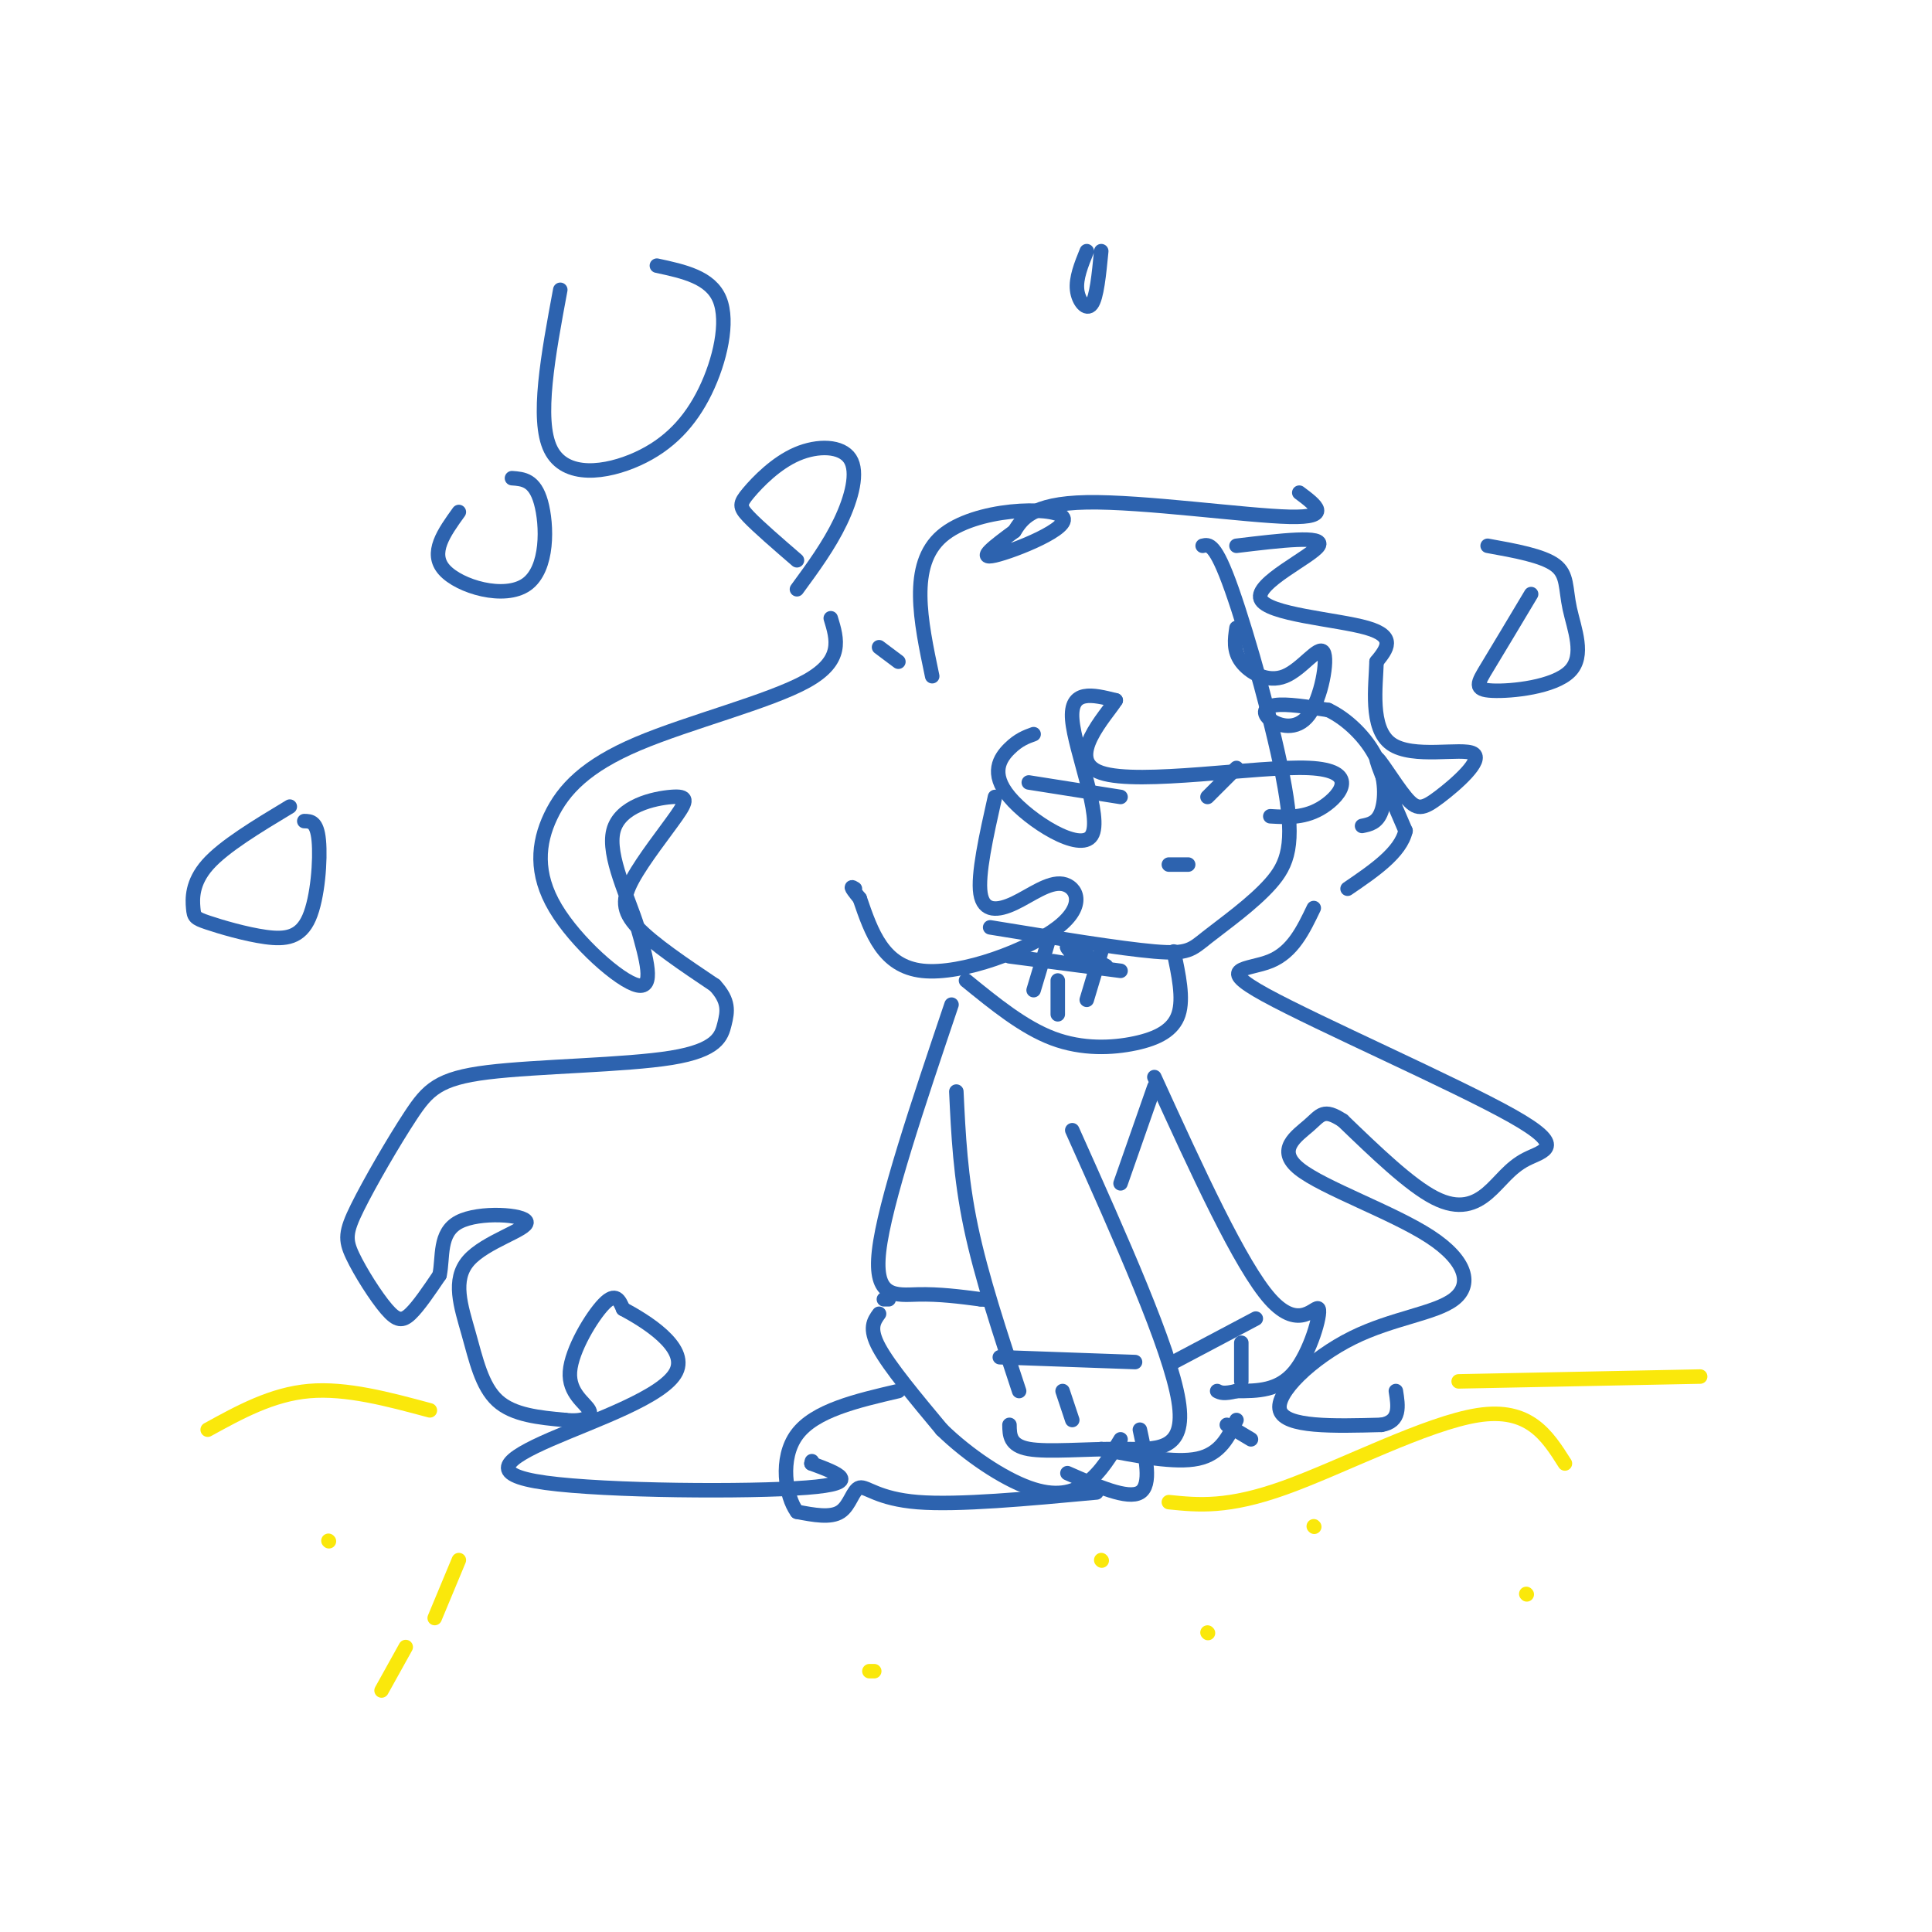 <svg viewBox='0 0 400 400' version='1.1' xmlns='http://www.w3.org/2000/svg' xmlns:xlink='http://www.w3.org/1999/xlink'><g fill='none' stroke='rgb(45,99,175)' stroke-width='3' stroke-linecap='round' stroke-linejoin='round'><path d='M205,192c13.474,2.198 26.947,4.396 34,5c7.053,0.604 7.685,-0.385 11,-3c3.315,-2.615 9.311,-6.856 13,-11c3.689,-4.144 5.070,-8.193 3,-20c-2.070,-11.807 -7.591,-31.374 -11,-41c-3.409,-9.626 -4.704,-9.313 -6,-9'/><path d='M213,162c0.000,0.000 19.000,3.000 19,3'/><path d='M250,165c0.000,0.000 6.000,-6.000 6,-6'/><path d='M242,179c0.000,0.000 4.000,0.000 4,0'/><path d='M206,165c-1.803,8.058 -3.607,16.115 -3,20c0.607,3.885 3.624,3.596 7,2c3.376,-1.596 7.111,-4.500 10,-4c2.889,0.500 4.932,4.404 -1,9c-5.932,4.596 -19.838,9.885 -28,9c-8.162,-0.885 -10.581,-7.942 -13,-15'/><path d='M178,186c-2.333,-2.833 -1.667,-2.417 -1,-2'/><path d='M214,152c-1.552,0.563 -3.104,1.126 -5,3c-1.896,1.874 -4.137,5.059 0,10c4.137,4.941 14.652,11.638 17,8c2.348,-3.638 -3.472,-17.611 -4,-24c-0.528,-6.389 4.236,-5.195 9,-4'/><path d='M231,145c-1.810,2.960 -10.836,12.360 -3,15c7.836,2.640 32.533,-1.482 43,-1c10.467,0.482 6.705,5.566 3,8c-3.705,2.434 -7.352,2.217 -11,2'/><path d='M256,130c-0.346,2.365 -0.692,4.731 1,7c1.692,2.269 5.423,4.442 9,3c3.577,-1.442 7.000,-6.500 8,-5c1.000,1.500 -0.423,9.557 -3,13c-2.577,3.443 -6.309,2.273 -8,1c-1.691,-1.273 -1.340,-2.649 1,-3c2.340,-0.351 6.670,0.325 11,1'/><path d='M275,147c3.857,1.798 8.000,5.792 10,10c2.000,4.208 1.857,8.631 1,11c-0.857,2.369 -2.429,2.685 -4,3'/><path d='M256,113c9.185,-1.107 18.369,-2.214 17,0c-1.369,2.214 -13.292,7.750 -12,11c1.292,3.250 15.798,4.214 22,6c6.202,1.786 4.101,4.393 2,7'/><path d='M285,137c-0.134,4.946 -1.471,13.810 3,17c4.471,3.190 14.748,0.706 17,2c2.252,1.294 -3.520,6.368 -7,9c-3.480,2.632 -4.668,2.824 -7,0c-2.332,-2.824 -5.809,-8.664 -6,-8c-0.191,0.664 2.905,7.832 6,15'/><path d='M291,172c-1.000,4.500 -6.500,8.250 -12,12'/><path d='M228,197c0.000,0.000 -3.000,10.000 -3,10'/><path d='M217,195c0.000,0.000 -3.000,10.000 -3,10'/><path d='M218,199c2.511,0.422 5.022,0.844 5,0c-0.022,-0.844 -2.578,-2.956 -2,-3c0.578,-0.044 4.289,1.978 8,4'/><path d='M209,198c0.000,0.000 23.000,3.000 23,3'/><path d='M243,197c1.042,4.857 2.083,9.714 1,13c-1.083,3.286 -4.292,5.000 -9,6c-4.708,1.000 -10.917,1.286 -17,-1c-6.083,-2.286 -12.042,-7.143 -18,-12'/><path d='M219,203c0.000,0.000 0.000,7.000 0,7'/><path d='M198,226c0.417,8.833 0.833,17.667 3,28c2.167,10.333 6.083,22.167 10,34'/><path d='M222,234c10.113,22.565 20.226,45.131 22,56c1.774,10.869 -4.792,10.042 -12,10c-7.208,-0.042 -15.060,0.702 -19,0c-3.940,-0.702 -3.970,-2.851 -4,-5'/><path d='M207,281c0.000,0.000 28.000,1.000 28,1'/><path d='M220,288c0.000,0.000 2.000,6.000 2,6'/><path d='M239,225c0.000,0.000 -7.000,20.000 -7,20'/><path d='M239,223c8.935,19.577 17.869,39.155 24,46c6.131,6.845 9.458,0.958 10,2c0.542,1.042 -1.702,9.012 -5,13c-3.298,3.988 -7.649,3.994 -12,4'/><path d='M256,288c-2.667,0.667 -3.333,0.333 -4,0'/><path d='M243,282c0.000,0.000 17.000,-9.000 17,-9'/><path d='M257,278c0.000,0.000 0.000,8.000 0,8'/><path d='M221,305c6.250,2.750 12.500,5.500 15,4c2.500,-1.500 1.250,-7.250 0,-13'/><path d='M254,295c0.000,0.000 5.000,3.000 5,3'/><path d='M197,208c-6.933,20.556 -13.867,41.111 -15,51c-1.133,9.889 3.533,9.111 8,9c4.467,-0.111 8.733,0.444 13,1'/><path d='M203,269c2.167,0.167 1.083,0.083 0,0'/><path d='M184,269c0.000,0.000 -1.000,0.000 -1,0'/><path d='M182,272c-1.083,1.500 -2.167,3.000 0,7c2.167,4.000 7.583,10.500 13,17'/><path d='M195,296c5.452,5.298 12.583,10.042 18,12c5.417,1.958 9.119,1.131 12,-1c2.881,-2.131 4.940,-5.565 7,-9'/><path d='M227,309c-14.345,1.333 -28.690,2.667 -37,2c-8.310,-0.667 -10.583,-3.333 -12,-3c-1.417,0.333 -1.976,3.667 -4,5c-2.024,1.333 -5.512,0.667 -9,0'/><path d='M165,313c-2.333,-3.156 -3.667,-11.044 0,-16c3.667,-4.956 12.333,-6.978 21,-9'/><path d='M256,294c-1.667,3.500 -3.333,7.000 -8,8c-4.667,1.000 -12.333,-0.500 -20,-2'/><path d='M186,137c0.000,0.000 -4.000,-3.000 -4,-3'/><path d='M172,128c1.332,4.362 2.665,8.725 -5,13c-7.665,4.275 -24.327,8.463 -35,13c-10.673,4.537 -15.356,9.422 -18,15c-2.644,5.578 -3.250,11.848 1,19c4.250,7.152 13.357,15.186 17,16c3.643,0.814 1.821,-5.593 0,-12'/><path d='M132,192c-1.808,-5.944 -6.327,-14.805 -5,-20c1.327,-5.195 8.502,-6.723 12,-7c3.498,-0.277 3.319,0.699 1,4c-2.319,3.301 -6.778,8.927 -9,13c-2.222,4.073 -2.206,6.592 1,10c3.206,3.408 9.603,7.704 16,12'/><path d='M148,204c3.036,3.273 2.624,5.456 2,8c-0.624,2.544 -1.462,5.450 -11,7c-9.538,1.550 -27.777,1.743 -38,3c-10.223,1.257 -12.431,3.579 -16,9c-3.569,5.421 -8.498,13.942 -11,19c-2.502,5.058 -2.578,6.655 -1,10c1.578,3.345 4.809,8.439 7,11c2.191,2.561 3.340,2.589 5,1c1.660,-1.589 3.830,-4.794 6,-8'/><path d='M91,264c0.793,-3.649 -0.224,-8.772 4,-11c4.224,-2.228 13.690,-1.561 14,0c0.310,1.561 -8.535,4.016 -12,8c-3.465,3.984 -1.548,9.496 0,15c1.548,5.504 2.728,11.001 6,14c3.272,2.999 8.636,3.499 14,4'/><path d='M117,294c3.640,0.424 5.738,-0.515 5,-2c-0.738,-1.485 -4.314,-3.515 -4,-8c0.314,-4.485 4.518,-11.424 7,-14c2.482,-2.576 3.241,-0.788 4,1'/><path d='M129,271c4.442,2.387 13.547,7.855 11,13c-2.547,5.145 -16.744,9.967 -26,14c-9.256,4.033 -13.569,7.278 -1,9c12.569,1.722 42.020,1.921 54,1c11.980,-0.921 6.490,-2.960 1,-5'/><path d='M168,303c0.167,-0.833 0.083,-0.417 0,0'/><path d='M272,188c-2.181,4.555 -4.361,9.109 -9,11c-4.639,1.891 -11.735,1.117 -1,7c10.735,5.883 39.302,18.422 51,25c11.698,6.578 6.527,7.196 3,9c-3.527,1.804 -5.411,4.793 -8,7c-2.589,2.207 -5.883,3.630 -11,1c-5.117,-2.630 -12.059,-9.315 -19,-16'/><path d='M278,232c-4.005,-2.619 -4.517,-1.166 -7,1c-2.483,2.166 -6.939,5.047 -2,9c4.939,3.953 19.271,8.979 27,14c7.729,5.021 8.855,10.037 5,13c-3.855,2.963 -12.692,3.875 -21,8c-8.308,4.125 -16.088,11.464 -15,15c1.088,3.536 11.044,3.268 21,3'/><path d='M286,295c4.000,-0.667 3.500,-3.833 3,-7'/><path d='M193,140c-2.423,-11.536 -4.845,-23.071 2,-29c6.845,-5.929 22.958,-6.250 25,-4c2.042,2.250 -9.988,7.071 -14,8c-4.012,0.929 -0.006,-2.036 4,-5'/><path d='M210,110c1.536,-2.369 3.375,-5.792 15,-6c11.625,-0.208 33.036,2.798 42,3c8.964,0.202 5.482,-2.399 2,-5'/><path d='M165,122c3.321,-4.533 6.641,-9.067 9,-14c2.359,-4.933 3.756,-10.267 2,-13c-1.756,-2.733 -6.667,-2.867 -11,-1c-4.333,1.867 -8.090,5.733 -10,8c-1.910,2.267 -1.974,2.933 0,5c1.974,2.067 5.987,5.533 10,9'/><path d='M317,123c-3.432,5.740 -6.864,11.480 -9,15c-2.136,3.520 -2.976,4.819 1,5c3.976,0.181 12.767,-0.756 16,-4c3.233,-3.244 0.909,-8.797 0,-13c-0.909,-4.203 -0.403,-7.058 -3,-9c-2.597,-1.942 -8.299,-2.971 -14,-4'/><path d='M116,60c-2.504,13.437 -5.008,26.874 -2,33c3.008,6.126 11.528,4.941 18,2c6.472,-2.941 10.896,-7.638 14,-14c3.104,-6.362 4.887,-14.389 3,-19c-1.887,-4.611 -7.443,-5.805 -13,-7'/><path d='M95,106c-3.065,4.256 -6.131,8.512 -3,12c3.131,3.488 12.458,6.208 17,3c4.542,-3.208 4.298,-12.345 3,-17c-1.298,-4.655 -3.649,-4.827 -6,-5'/><path d='M225,52c-1.133,2.800 -2.267,5.600 -2,8c0.267,2.400 1.933,4.400 3,3c1.067,-1.400 1.533,-6.200 2,-11'/><path d='M60,167c-6.834,4.119 -13.667,8.238 -17,12c-3.333,3.762 -3.164,7.166 -3,9c0.164,1.834 0.323,2.099 3,3c2.677,0.901 7.872,2.437 12,3c4.128,0.563 7.188,0.151 9,-4c1.812,-4.151 2.375,-12.043 2,-16c-0.375,-3.957 -1.687,-3.978 -3,-4'/></g>
<g fill='none' stroke='rgb(250,232,11)' stroke-width='3' stroke-linecap='round' stroke-linejoin='round'><path d='M43,296c6.667,-3.667 13.333,-7.333 21,-8c7.667,-0.667 16.333,1.667 25,4'/><path d='M242,311c6.089,0.622 12.178,1.244 24,-3c11.822,-4.244 29.378,-13.356 40,-15c10.622,-1.644 14.311,4.178 18,10'/><path d='M302,286c0.000,0.000 50.000,-1.000 50,-1'/><path d='M316,330c0.000,0.000 0.100,0.100 0.1,0.1'/><path d='M272,316c0.000,0.000 0.100,0.100 0.1,0.1'/><path d='M250,338c0.000,0.000 0.100,0.100 0.1,0.1'/><path d='M228,323c0.000,0.000 0.100,0.100 0.1,0.1'/><path d='M180,346c0.000,0.000 1.000,0.000 1,0'/><path d='M95,323c0.000,0.000 -5.000,12.000 -5,12'/><path d='M84,341c0.000,0.000 -5.000,9.000 -5,9'/><path d='M68,319c0.000,0.000 0.100,0.100 0.1,0.1'/></g>
</svg>